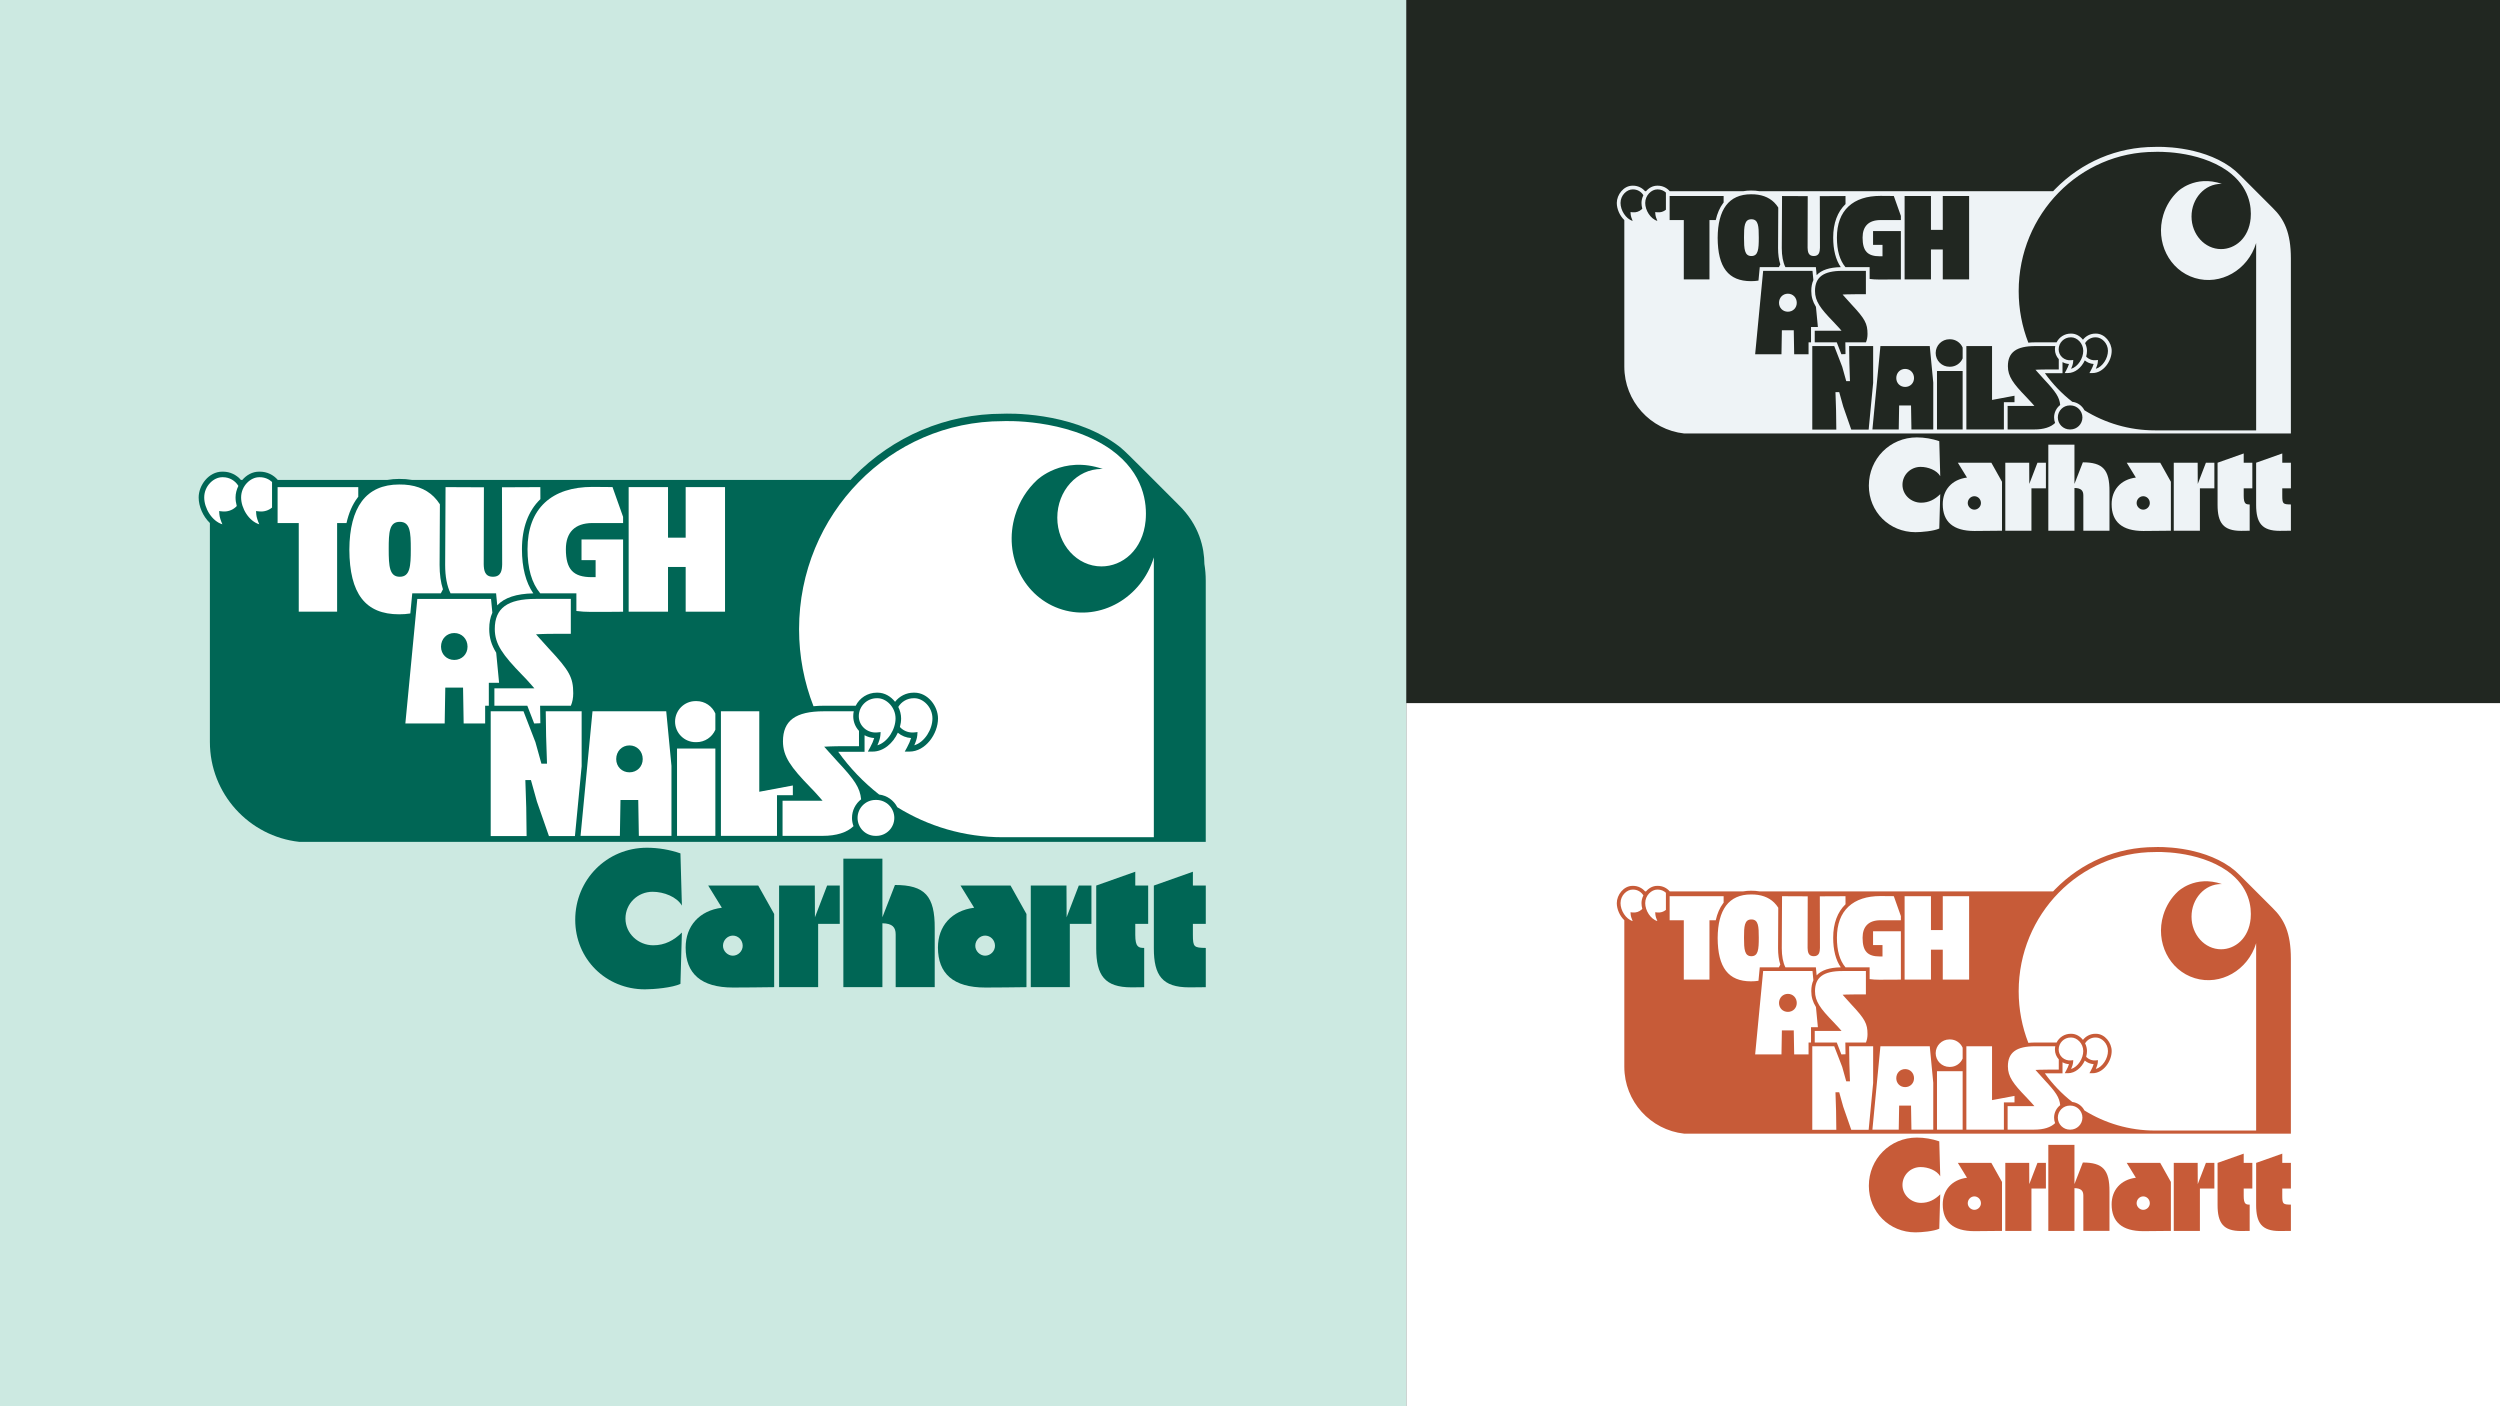 <?xml version="1.0" encoding="UTF-8"?>
<svg xmlns="http://www.w3.org/2000/svg" viewBox="0 0 3200 1800">
  <rect x="0" y="0" width="3200" height="1800" fill="#333333" stroke="none"/>
  <defs>
    <style>
      .cls-1 {
        fill: #065;
      }

      .cls-2 {
        fill: #fff;
      }

      .cls-3 {
        fill: #cce9e1;
      }

      .cls-4 {
        fill: #c75b38;
      }

      .cls-5 {
        fill: #eef3f6;
      }

      .cls-6 {
        fill: #212721;
      }
    </style>
  </defs>
  <g id="Background">
    <rect class="cls-6" x="1800" width="1400" height="900"/>
    <rect class="cls-2" x="1800" y="900" width="1400" height="900"/>
    <rect class="cls-3" width="1800" height="1800"/>
  </g>
  <g id="Art">
    <g>
      <g>
        <path class="cls-1" d="M835.314,1141.478c14.445,0,31.062,6.495,37.51,17.706l-1.864-66.865c-13.513-4.66-28.424-7.223-42.869-7.223-51.489,0-91.794,41.005-91.794,92.26,0,50.091,39.141,88.999,89.231,88.999,11.417,0,35.18-2.096,45.432-6.99l1.864-65.7c-10.251,10.018-21.9,16.308-36.578,16.308-19.104,0-35.646-14.911-35.646-34.248,0-19.105,15.61-34.248,34.714-34.248Z"/>
        <path class="cls-1" d="M906.497,1133.511l17.469,28.388c-28.873,3.639-46.342,23.534-46.342,50.952,0,33.482,19.896,51.194,60.657,51.194,14.801,0,34.696-.243,52.65-.485v-93.655l-20.381-36.395h-64.053ZM938.038,1223.284c-6.551,0-12.616-5.823-12.616-12.616,0-7.522,6.066-13.102,12.616-13.102,6.794,0,12.617,5.58,12.617,13.102,0,6.793-5.823,12.616-12.617,12.616Z"/>
        <polygon class="cls-1" points="1043.125 1174.101 1042.95 1133.511 997.241 1133.511 997.241 1263.56 1047.223 1263.56 1047.223 1182.523 1074.882 1182.523 1074.882 1133.511 1058.711 1133.511 1043.125 1174.101"/>
        <polygon class="cls-1" points="1365.275 1174.101 1365.101 1133.511 1319.393 1133.511 1319.393 1263.56 1369.374 1263.56 1369.374 1182.523 1397.033 1182.523 1397.033 1133.511 1380.862 1133.511 1365.275 1174.101"/>
        <path class="cls-1" d="M1145.529,1132.784l-16.054,41.317v-75.043h-49.981v164.502h49.981v-81.765c12.859.242,16.984,5.095,16.984,14.314v67.451h49.981v-75.316c.243-41.247-12.561-55.461-50.911-55.461Z"/>
        <path class="cls-1" d="M1229.438,1133.511l17.47,28.388c-28.873,3.639-46.342,23.534-46.342,50.952,0,33.482,19.896,51.194,60.657,51.194,14.8,0,34.696-.243,52.65-.485v-93.655l-20.381-36.395h-64.054ZM1260.98,1223.284c-6.551,0-12.616-5.823-12.616-12.616,0-7.522,6.066-13.102,12.616-13.102,6.794,0,12.617,5.58,12.617,13.102,0,6.793-5.823,12.616-12.617,12.616Z"/>
        <path class="cls-1" d="M1453.145,1115.8l-49.981,17.711v80.553c0,34.453,10.918,49.738,45.129,49.738,11.889,0,15.297-.242,16.268-.242v-50.224c-7.254,0-11.415-.97-11.415-16.741v-14.072h16.499v-49.012h-16.499v-17.711Z"/>
        <path class="cls-1" d="M1543.401,1182.523v-49.012h-16.499v-17.711l-49.981,17.711v80.553c0,34.453,10.918,49.738,45.129,49.738,11.889,0,20.38-.242,21.351-.242v-50.224c-15.043-.242-16.499-.97-16.499-16.741v-14.072h16.499Z"/>
        <path class="cls-1" d="M1543.347,742.947c0-7.151-.593-14.163-1.715-20.997-.173-20.463-6.239-49.761-33.286-75.985-71.11-71.11-68.99-69.71-80.695-78.156-.028-.021-.057-.041-.086-.061-58.535-41.255-138.243-38.456-144.308-38.175-72.126.06-139.907,28.766-190.891,80.847-1.247,1.274-2.469,2.566-3.688,3.861h-561.522c-5.104-.89-10.515-1.323-16.247-1.259-5.26,0-10.23.436-14.936,1.259h-140.442c-5.529-6.456-13.73-10.559-22.877-10.559h-1.032c-8.572,0-16.064,4.311-21.433,10.559h-1.882c-5.529-6.456-13.731-10.559-22.877-10.559h-1.032c-17.24,0-30.123,17.431-30.123,33.017,0,11.589,5.573,24.286,14.377,32.742v280.236c0,66.239,50.057,120.779,114.405,127.876h1160.29v-334.644Z"/>
      </g>
      <g>
        <path class="cls-2" d="M1359.743,780.309c-49.049-14.846-76.059-68.869-60.377-120.67,5.421-17.952,15.269-33.266,27.857-45.035,0,0,32.761-32.151,84.361-14.275-.563-.02-1.143-.06-1.726-.06-31.217,0-56.523,27.924-56.523,62.366,0,34.456,25.307,62.368,56.523,62.368,26.667,0,52.973-20.695,56.535-58.691,1.967-21.696-1.851-60.173-44.298-90.802-57.593-40.591-138.606-36.44-138.606-36.44-143.978,0-260.687,119.217-260.687,266.299,0,34.831,6.556,68.095,18.462,98.589,4.159-.418,8.593-.633,13.324-.633h40.72c4.94-9.902,15.17-16.724,26.967-16.724h1.032c9.087,0,16.961,4.846,22.379,11.709,5.515-7.116,14.136-11.709,23.814-11.709h1.032c17.24,0,30.123,17.432,30.123,33.017,0,19.62-15.969,42.427-36.556,42.427h-6.027l2.908-5.28c2.29-4.157,4.186-8.602,5.215-12.08-6.236-.372-12.205-2.758-16.973-6.81-6.059,13.237-18.094,24.17-32.347,24.17h-6.028l2.909-5.28c2.29-4.157,4.186-8.602,5.215-12.08-4.348-.259-8.563-1.509-12.339-3.603v21.198h-27.801c-1.961,0-3.95.005-5.945.018,14.813,20.706,32.478,39.143,52.41,54.712,10.157,1.208,18.774,7.487,23.249,16.229,39.365,24.376,85.55,38.412,134.946,38.412h193.417v-358.239c-15.679,51.801-68.133,81.743-117.162,66.898Z"/>
        <path class="cls-2" d="M285.43,610.844h-1.032c-10.857,0-23,11.074-23,25.894,0,13.907,9.931,30.328,23.244,34.371-1.92-4.343-3.555-9.095-3.823-12.683l-.317-4.245,4.234.437c6.167.633,12.307-1.349,16.848-5.446.517-.466,1.004-.955,1.466-1.46-1.008-3.658-1.551-7.37-1.551-10.974,0-4.943,1.3-10.07,3.619-14.769-4.033-6.662-11.35-11.125-19.689-11.125Z"/>
        <path class="cls-2" d="M331.623,610.844c-10.857,0-23,11.074-23,25.894,0,13.907,9.931,30.328,23.244,34.371-1.92-4.343-3.555-9.095-3.823-12.683l-.317-4.245,4.234.437c5.901.606,11.773-1.188,16.248-4.933v-32.765c-4.098-3.769-9.561-6.076-15.555-6.076h-1.032Z"/>
        <path class="cls-2" d="M458.58,635.924v-12.428h-103.248v46h27.077v113.464h49.094v-113.464h12.022c2.882-12.853,7.543-23.621,13.958-32.193.355-.474.732-.918,1.097-1.379Z"/>
        <path class="cls-2" d="M527.689,759.473h36.568c.958-1.653,1.867-3.375,2.71-5.189-2.864-8.867-4.29-19.257-4.29-31.2v-.018l.388-77.532c-2.289-3.591-4.857-6.837-7.739-9.687-10.745-10.627-25.687-15.92-44.377-15.704-21.067 0-37.124,7.209-47.764,21.427-10.501,14.031-15.891,34.862-16.02,61.916.256,56.504,20.511,82.826,63.744,82.826,5.096,0,9.851-.369,14.307-1.074l2.473-25.765ZM511.683,738.25c-13.183,0-14.134-13.329-14.134-35.28,0-21.714.683-35.022,14.134-35.022,13.452,0,14.135,13.308,14.135,35.022,0,21.952-.951,35.28-14.135,35.28Z"/>
        <path class="cls-2" d="M634.99,759.473l1.476,15.379c9.148-9.838,24.466-14.906,46.156-15.343-9.635-14.042-14.519-32.994-14.519-56.54,0-27.558,8.221-49.247,23.607-64.059l-.077-15.399-49.103.226.249,98.621-.002.057c-.225,7.661-1.343,15.834-11.812,15.834-10.47,0-11.587-8.174-11.812-15.835l-.002-.057 0-.057.248-98.564-49.102-.226-.498,99.58c.001,14.888,2.274,26.934,6.881,36.381h58.309Z"/>
        <path class="cls-2" d="M691.503,759.473h46.266v22.586c5.769.762,11.921,1.158,18.477,1.158,13.495,0,28.624-0,41.31-.193v-92.481h-53.222v26.401h18.052v21.822h-4.851c-23.903,0-33.216-10.036-33.216-35.796,0-21.608,11.559-33.183,33.427-33.474l39.811-0v-7.913l-13.538-38.131c-12.771-.213-21.248-.213-25.451-.213-26.219,0-46.79,6.761-61.142,20.096-14.731,13.688-22.2,33.752-22.2,59.635,0,24.822,5.345,43.358,16.278,56.503Z"/>
        <polygon class="cls-2" points="855.062 725.711 877.658 725.711 877.658 782.959 928.041 782.959 928.041 623.496 877.658 623.496 877.658 688.222 855.062 688.222 855.062 623.496 804.679 623.496 804.679 782.959 855.062 782.959 855.062 725.711"/>
        <path class="cls-2" d="M635.127,835.459c-6.128-9.939-8.919-19.232-8.919-30.391,0-8.002,1.338-14.922,4.006-20.794l-1.697-17.678h-94.357l-15.304,159.464h50.342l.774-45.902h22.734l.774,45.902h27.503v-22.736h4.709v-29.354h13.131l-3.696-38.511ZM581.469,844.732c-9.675,0-16.971-7.296-16.971-16.971,0-9.968,7.296-17.486,16.971-17.486,9.675,0,16.97,7.518,16.97,17.486,0,9.675-7.296,16.971-16.97,16.971Z"/>
        <path class="cls-2" d="M733.742,887.33c0-19.995-4.886-28.99-30.757-56.619l-.081-.089c-1.941-2.218-4.02-4.498-6.22-6.911-1.842-2.02-3.732-4.093-5.623-6.22l-4.949-5.568,7.441-.355c5.5-.263,11.049-.263,16.416-.263h20.678v-44.709h-44.918c-36.237,0-52.397,11.865-52.397,38.473,0,19.553,10.271,33.3,34.84,58.636,3.39,3.39,7.102,7.374,10.696,11.482l5.168,5.907h-51.22v22.231h42.136l8.787,22.736h.185c2.682,0,5.254-.105,7.733-.295l-.325-22.441h39.39c1.991-4.665,3.02-10.003,3.02-15.994Z"/>
        <polygon class="cls-2" points="744.505 910.447 698.558 910.447 699.021 942.422 700.172 977.494 693.012 977.494 685.371 950.042 670.068 910.447 628.106 910.447 628.106 1070.169 674.06 1070.169 673.591 1033.548 672.44 998.48 679.599 998.48 687.257 1025.991 702.633 1070.169 735.924 1070.169 744.505 980.759 744.505 910.447"/>
        <path class="cls-2" d="M758.409,910.447l-15.304,159.465h50.342l.774-45.902h22.734l.774,45.902h41.743v-89.592l-6.706-69.873h-94.357ZM805.717,988.584c-9.675,0-16.971-7.297-16.971-16.973,0-9.968,7.296-17.485,16.971-17.485,9.675,0,16.97,7.517,16.97,17.485,0,9.676-7.295,16.973-16.97,16.973Z"/>
        <polygon class="cls-2" points="866.594 1069.912 868.07 1069.912 915.658 1069.912 915.658 958.128 866.594 958.128 866.594 1069.912"/>
        <path class="cls-2" d="M891.522,897.403h-1.16c-14.489,0-26.277,11.788-26.277,26.278-0,14.49,11.787,26.278,26.276,26.279h1.16c10.804,0,20.103-6.556,24.136-15.898v-20.761c-4.033-9.341-13.332-15.897-24.135-15.898Z"/>
        <polygon class="cls-2" points="1014.845 1005.404 971.875 1013.454 971.875 910.447 922.781 910.447 922.781 1069.912 994.552 1069.912 994.552 1017.822 1014.845 1017.822 1014.845 1005.404"/>
        <path class="cls-2" d="M1102.242,1023.121c-1.495-14.917-8.264-24.92-30.397-48.558l-.081-.089c-1.941-2.219-4.021-4.5-6.223-6.914-1.841-2.019-3.73-4.09-5.621-6.217l-4.948-5.567,7.439-.356c5.5-.264,11.05-.264,16.417-.264h20.678v-19.644c-4.757-5.135-7.354-11.713-7.354-18.79,0-2.152.231-4.25.662-6.276h-38.227c-36.237,0-52.397,11.865-52.397,38.473,0,19.552,10.271,33.3,34.84,58.638,3.394,3.393,7.105,7.377,10.696,11.481l5.167,5.906h-51.219v44.967h51.108c17.917,0,31.337-4.283,39.71-12.399-1.245-3.299-1.931-6.871-1.931-10.6,0-9.665,4.581-18.276,11.68-23.791Z"/>
        <path class="cls-2" d="M1121.716,1023.913h-1.032c-12.682,0-22.999,10.317-22.999,23s10.317,23,22.999,23h1.032c12.682,0,22.999-10.317,22.999-23s-10.317-23-22.999-23Z"/>
        <path class="cls-2" d="M1170.287,953.988c13.313-4.043,23.244-20.463,23.244-34.371,0-14.82-12.143-25.894-23-25.894h-1.032c-8.34,0-15.656,4.463-19.689,11.125,2.32,4.699,3.619,9.826,3.619,14.769,0,3.604-.543,7.316-1.551,10.975.462.505.949.993,1.466,1.459,4.542,4.097,10.684,6.082,16.848,5.446l4.234-.437-.316,4.245c-.268,3.588-1.903,8.34-3.823,12.683Z"/>
        <path class="cls-2" d="M1123.062,953.988c13.313-4.043,23.244-20.463,23.244-34.371,0-14.82-12.143-25.894-23-25.894h-1.032c-12.682,0-23,10.317-23,23,0,5.903,2.431,11.347,6.844,15.329,4.542,4.097,10.685,6.082,16.848,5.446l4.234-.437-.316,4.245c-.268,3.588-1.902,8.34-3.823,12.683Z"/>
      </g>
    </g>
    <g>
      <path class="cls-5" d="M2458.407,597.61c9.668,0,20.791,4.348,25.107,11.852l-1.247-44.755c-9.045-3.119-19.025-4.835-28.694-4.835-34.463,0-61.441,27.446-61.441,61.753,0,33.528,26.198,59.571,59.726,59.571,7.642,0,23.548-1.403,30.409-4.678l1.247-43.976c-6.861,6.705-14.658,10.916-24.483,10.916-12.787,0-23.859-9.98-23.859-22.923,0-12.787,10.448-22.923,23.236-22.923Z"/>
      <path class="cls-5" d="M2506.052,592.278l11.692,19.001c-19.325,2.436-31.018,15.753-31.018,34.104,0,22.411,13.317,34.266,40.6,34.266,9.906,0,23.223-.163,35.241-.325v-62.687l-13.642-24.36h-42.873ZM2527.164,652.366c-4.385,0-8.445-3.897-8.445-8.444,0-5.035,4.06-8.77,8.445-8.77,4.547,0,8.445,3.735,8.445,8.77,0,4.547-3.897,8.444-8.445,8.444Z"/>
      <polygon class="cls-5" points="2597.502 619.446 2597.386 592.278 2566.791 592.278 2566.791 679.325 2600.246 679.325 2600.246 625.083 2618.759 625.083 2618.759 592.278 2607.935 592.278 2597.502 619.446"/>
      <polygon class="cls-5" points="2813.131 619.446 2813.014 592.278 2782.419 592.278 2782.419 679.325 2815.874 679.325 2815.874 625.083 2834.388 625.083 2834.388 592.278 2823.563 592.278 2813.131 619.446"/>
      <path class="cls-5" d="M2666.046,591.791l-10.745,27.655v-50.229h-33.455v110.108h33.455v-54.729c8.607.162,11.368,3.41,11.368,9.581v45.148h33.454v-50.412c.162-27.608-8.407-37.122-34.077-37.122Z"/>
      <path class="cls-5" d="M2722.21,592.278l11.693,19.001c-19.326,2.436-31.019,15.753-31.019,34.104,0,22.411,13.317,34.266,40.6,34.266,9.906,0,23.223-.163,35.241-.325v-62.687l-13.641-24.36h-42.874ZM2743.322,652.366c-4.385,0-8.445-3.897-8.445-8.444,0-5.035,4.06-8.77,8.445-8.77,4.547,0,8.445,3.735,8.445,8.77,0,4.547-3.898,8.444-8.445,8.444Z"/>
      <path class="cls-5" d="M2871.945,580.423l-33.454,11.855v53.917c0,23.061,7.308,33.292,30.207,33.292,7.958,0,10.239-.162,10.889-.162v-33.617c-4.855,0-7.641-.649-7.641-11.206v-9.419h11.043v-32.805h-11.043v-11.855Z"/>
      <path class="cls-5" d="M2932.357,625.083v-32.805h-11.043v-11.855l-33.454,11.855v53.917c0,23.061,7.308,33.292,30.207,33.292,7.958,0,13.642-.162,14.291-.162v-33.617c-10.069-.162-11.043-.649-11.043-11.206v-9.419h11.043Z"/>
      <path class="cls-5" d="M2932.321,330.858c0-33.115-8.566-50.505-23.427-64.914l-42.002-42.002c-3.432-3.53-7.406-6.988-12.011-10.311-.019-.014-.038-.027-.058-.041-39.179-27.614-92.532-25.737-96.591-25.552-48.277.04-93.645,19.255-127.771,54.115-.835.852-1.652,1.718-2.469,2.584h-375.845c-3.417-.596-7.04-.886-10.878-.843-3.521,0-6.848.292-9.998.843h-94.002c-3.701-4.321-9.19-7.068-15.313-7.068h-.691c-5.737,0-10.752,2.885-14.346,7.068h-1.26c-3.701-4.321-9.19-7.068-15.312-7.068h-.691c-11.54,0-20.162,11.668-20.162,22.099,0,7.757,3.73,16.255,9.623,21.915v187.573c0,44.336,33.505,80.842,76.575,85.592h776.627v-223.99ZM2102.143,267.113c-.309.338-.635.665-.981.977-3.04,2.743-7.15,4.073-11.277,3.645l-2.834-.292.212,2.841c.179,2.401,1.273,5.582,2.559,8.488-8.911-2.706-15.558-13.697-15.558-23.005,0-9.92,8.128-17.332,15.395-17.332h.691c5.582,0,10.48,2.987,13.179,7.446-1.552,3.145-2.422,6.577-2.422,9.885,0,2.412.364,4.897,1.038,7.345ZM2132.369,268.434c-2.995,2.507-6.925,3.712-10.875,3.302l-2.834-.292.212,2.841c.179,2.401,1.273,5.582,2.559,8.488-8.911-2.706-15.558-13.697-15.558-23.005,0-9.92,8.128-17.332,15.395-17.332h.691c4.012,0,7.668,1.544,10.411,4.066v21.931ZM2437.902,250.904h33.723v43.324h15.125v-43.324h33.723v106.735h-33.723v-38.318h-15.125v38.318h-33.723v-106.735ZM2366.113,264.184c9.606-8.926,23.375-13.452,40.924-13.452,2.814,0,8.488,0,17.035.142l9.062,25.522v5.297h-26.647c-14.637.195-22.374,7.943-22.374,22.406,0,17.242,6.234,23.96,22.233,23.96h3.247v-14.607h-12.083v-17.671h35.623v61.901c-8.491.129-18.618.129-27.651.129-4.387,0-8.505-.265-12.367-.775v-15.118h-30.968c-7.318-8.799-10.896-21.205-10.896-37.82,0-17.324,5-30.754,14.86-39.916ZM2362.252,453.225c-1.659.127-3.381.198-5.177.198h-.123l-5.882-15.218h-28.204v-14.88h34.283l-3.459-3.953c-2.406-2.751-4.891-5.417-7.159-7.686-16.445-16.959-23.32-26.16-23.32-39.247,0-17.809,10.816-25.751,35.072-25.751h30.065v29.926h-13.841c-3.592,0-7.306,0-10.987.175l-4.981.237,3.313,3.728c1.268,1.427,2.536,2.817,3.771,4.171,1.47,1.613,2.859,3.135,4.156,4.617l.054.06c17.316,18.492,20.587,24.514,20.587,37.897,0,4.01-.689,7.583-2.022,10.705h-26.365l.218,15.021ZM2281.021,250.915l32.866.151-.167,65.973.001.076c.151,5.128.898,10.599,7.906,10.599,7.008,0,7.755-5.471,7.906-10.599l.001-.038-.167-66.011,32.866-.151.051,10.307c-10.298,9.915-15.801,24.432-15.801,42.877,0,15.76,3.269,28.445,9.718,37.844-14.518.292-24.77,3.685-30.894,10.269l-.988-10.294h-39.029c-3.083-6.323-4.604-14.385-4.605-24.348l.333-66.656ZM2188.121,281.694v75.946h-32.86v-75.946h-18.124v-30.79h69.108v8.319c-.245.308-.497.606-.735.923-4.294,5.737-7.414,12.945-9.343,21.548h-8.047ZM2198.604,304.445c.086-18.108,3.694-32.051,10.722-41.443,7.122-9.517,17.869-14.342,31.97-14.342,12.512-.142,22.511,3.398,29.704,10.511,1.929,1.908,3.648,4.08,5.18,6.484l-.26,51.895v.012c0,7.994.955,14.948,2.872,20.884-.564,1.214-1.173,2.367-1.814,3.473h-24.476l-1.655,17.246c-2.983.473-6.165.719-9.576.719-28.937,0-42.495-17.618-42.666-55.439ZM2318.099,438.204h-3.152v15.218h-18.409l-.518-30.724h-15.217l-.518,30.724h-33.696l10.244-106.735h63.157l1.136,11.832c-1.787,3.931-2.682,8.562-2.682,13.919,0,7.469,1.868,13.689,5.97,20.342l2.474,25.777h-8.789v19.647ZM2369.599,549.88l-10.292-29.57-5.125-18.414h-4.792l.77,23.473.314,24.511h-30.758v-106.909h28.086l10.243,26.502,5.114,18.375h4.792l-.77-23.475-.31-21.403h30.754v47.067l-5.743,59.842h-22.283ZM2474.576,549.708h-27.94l-.518-30.724h-15.217l-.518,30.724h-33.696l10.244-106.737h63.157l4.488,46.764v59.973ZM2512.184,549.708h-32.84v-74.821h32.84v74.821ZM2512.184,458.778c-2.699,6.252-8.923,10.641-16.155,10.641h-.777c-4.698,0-9.114-1.83-12.437-5.152-3.322-3.322-5.151-7.739-5.151-12.437,0-9.699,7.89-17.589,17.588-17.589h.776c7.231 0,13.455,4.389,16.155,10.641v13.896ZM2564.991,549.708h-48.039v-106.737h32.86v68.947l28.761-5.389v8.312h-13.583v34.866ZM2603.967,549.708h-34.209v-30.099h34.283l-3.458-3.953c-2.402-2.745-4.886-5.412-7.159-7.685-16.445-16.96-23.32-26.161-23.32-39.249,0-17.809,10.816-25.751,35.071-25.751h25.587c-.289,1.356-.443,2.76-.443,4.201,0,4.737,1.738,9.14,4.922,12.577v13.149h-13.841c-3.592,0-7.307,0-10.989.177l-4.979.239,3.312,3.726c1.263,1.421,2.526,2.806,3.757,4.156,1.475,1.617,2.869,3.145,4.169,4.632l.054.06c14.815,15.821,19.345,22.517,20.346,32.502-4.752,3.692-7.818,9.455-7.818,15.924,0,2.496.459,4.887,1.292,7.095-5.604,5.433-14.587,8.299-26.579,8.299ZM2650.945,461.077c-4.128.427-8.237-.903-11.277-3.645-2.955-2.665-4.582-6.308-4.582-10.26,0-8.488,6.906-15.394,15.395-15.394h.691c7.267,0,15.394,7.412,15.394,17.332,0,9.309-6.647,20.299-15.558,23.005,1.285-2.907,2.379-6.088,2.558-8.49l.212-2.841-2.834.292ZM2650.107,549.708h-.691c-8.489,0-15.394-6.906-15.394-15.395,0-8.488,6.906-15.394,15.394-15.394h.691c8.488,0,15.394,6.906,15.394,15.394,0,8.489-6.906,15.395-15.394,15.395ZM2887.849,550.872h-129.461c-33.063,0-63.976-9.395-90.325-25.71-2.995-5.852-8.763-10.054-15.561-10.863-13.341-10.421-25.166-22.761-35.08-36.621,1.335-.009,2.667-.012,3.979-.012h18.608v-14.188c2.527,1.402,5.348,2.239,8.259,2.412-.689,2.328-1.958,5.303-3.49,8.085l-1.947,3.534h4.035c9.54,0,17.595-7.318,21.651-16.178,3.192,2.713,7.186,4.311,11.361,4.559-.689,2.328-1.958,5.304-3.49,8.085l-1.947,3.534h4.035c13.78,0,24.469-15.265,24.469-28.398,0-10.432-8.623-22.099-20.162-22.099h-.69c-6.478,0-12.249,3.074-15.94,7.837-3.626-4.594-8.896-7.837-14.979-7.837h-.691c-7.896,0-14.743,4.565-18.05,11.193h-27.256c-3.167,0-6.135.144-8.918.424-7.969-20.41-12.358-42.675-12.358-65.989,0-98.448,78.118-178.244,174.488-178.244,0,0,54.225-2.779,92.774,24.391,28.411,20.501,30.967,46.255,29.65,60.777-2.402,25.626-20.189,39.284-37.841,39.284-20.894,0-37.833-18.682-37.833-41.745,0-23.053,16.939-41.744,37.833-41.744.391,0,.778.027,1.155.04-34.538-11.965-56.466,9.555-56.466,9.555-8.426,7.877-15.017,18.128-18.646,30.144-10.496,34.672,7.583,70.832,40.413,80.769,32.817,9.937,67.926-10.105,78.421-44.777v239.783ZM2682.554,461.077c-4.126.425-8.237-.903-11.277-3.644-.346-.312-.672-.639-.982-.978.674-2.448,1.038-4.933,1.038-7.345,0-3.308-.87-6.74-2.422-9.885,2.699-4.459,7.597-7.446,13.179-7.446h.69c7.267,0,15.395,7.412,15.395,17.332,0,9.309-6.647,20.299-15.558,23.005,1.285-2.907,2.379-6.088,2.559-8.489l.212-2.841-2.834.292Z"/>
      <path class="cls-5" d="M2241.788,280.658c-9.004,0-9.461,8.908-9.461,23.441,0,14.693.637,23.615,9.461,23.615,8.824,0,9.46-8.922,9.46-23.615,0-14.533-.457-23.441-9.46-23.441Z"/>
      <path class="cls-5" d="M2288.498,375.923c-6.476,0-11.36,5.032-11.36,11.704,0,6.476,4.884,11.359,11.36,11.359,6.476,0,11.359-4.884,11.359-11.359,0-6.672-4.883-11.704-11.359-11.704Z"/>
      <path class="cls-5" d="M2438.596,472.209c-6.476,0-11.359,5.031-11.359,11.703,0,6.476,4.884,11.36,11.359,11.36s11.359-4.884,11.359-11.36c0-6.672-4.883-11.703-11.359-11.703Z"/>
    </g>
    <g>
      <path class="cls-4" d="M2458.407,1493.838c9.668,0,20.791,4.348,25.107,11.852l-1.247-44.755c-9.045-3.119-19.025-4.835-28.694-4.835-34.463,0-61.441,27.447-61.441,61.754,0,33.528,26.198,59.571,59.726,59.571,7.642,0,23.548-1.403,30.409-4.678l1.247-43.976c-6.861,6.705-14.658,10.916-24.483,10.916-12.787,0-23.859-9.98-23.859-22.924,0-12.788,10.448-22.924,23.236-22.924Z"/>
      <path class="cls-4" d="M2506.052,1488.506l11.692,19.001c-19.325,2.436-31.018,15.752-31.018,34.104,0,22.411,13.317,34.266,40.6,34.266,9.906,0,23.223-.163,35.241-.325v-62.687l-13.642-24.36h-42.873ZM2527.164,1548.594c-4.385,0-8.445-3.897-8.445-8.444,0-5.035,4.06-8.77,8.445-8.77,4.547,0,8.445,3.735,8.445,8.77,0,4.547-3.897,8.444-8.445,8.444Z"/>
      <polygon class="cls-4" points="2597.502 1515.674 2597.386 1488.506 2566.791 1488.506 2566.791 1575.553 2600.246 1575.553 2600.246 1521.311 2618.759 1521.311 2618.759 1488.506 2607.935 1488.506 2597.502 1515.674"/>
      <polygon class="cls-4" points="2813.131 1515.674 2813.014 1488.506 2782.419 1488.506 2782.419 1575.553 2815.874 1575.553 2815.874 1521.311 2834.388 1521.311 2834.388 1488.506 2823.563 1488.506 2813.131 1515.674"/>
      <path class="cls-4" d="M2666.046,1488.019l-10.745,27.655v-50.229h-33.455v110.108h33.455v-54.729c8.607.162,11.368,3.41,11.368,9.581v45.147h33.454v-50.412c.162-27.609-8.407-37.122-34.077-37.122Z"/>
      <path class="cls-4" d="M2722.21,1488.506l11.693,19.001c-19.326,2.436-31.019,15.752-31.019,34.104,0,22.411,13.317,34.266,40.6,34.266,9.906,0,23.223-.163,35.241-.325v-62.687l-13.641-24.36h-42.874ZM2743.322,1548.594c-4.385,0-8.445-3.897-8.445-8.444,0-5.035,4.06-8.77,8.445-8.77,4.547,0,8.445,3.735,8.445,8.77,0,4.547-3.898,8.444-8.445,8.444Z"/>
      <path class="cls-4" d="M2871.945,1476.651l-33.454,11.854v53.917c0,23.061,7.308,33.292,30.207,33.292,7.958,0,10.239-.162,10.889-.162v-33.617c-4.855,0-7.641-.649-7.641-11.205v-9.419h11.043v-32.805h-11.043v-11.854Z"/>
      <path class="cls-4" d="M2932.357,1521.311v-32.805h-11.043v-11.854l-33.454,11.854v53.917c0,23.061,7.308,33.292,30.207,33.292,7.958,0,13.642-.162,14.291-.162v-33.617c-10.069-.162-11.043-.649-11.043-11.205v-9.419h11.043Z"/>
      <path class="cls-4" d="M2932.321,1227.086c0-33.115-8.566-50.505-23.427-64.914l-42.002-42.001c-3.432-3.53-7.406-6.988-12.011-10.312-.019-.014-.038-.027-.058-.041-39.179-27.614-92.532-25.737-96.591-25.552-48.277.04-93.645,19.255-127.771,54.115-.835.853-1.652,1.718-2.469,2.584h-375.845c-3.417-.596-7.04-.886-10.878-.843-3.521,0-6.848.292-9.998.843h-94.002c-3.701-4.321-9.19-7.068-15.313-7.068h-.691c-5.737,0-10.752,2.885-14.346,7.068h-1.26c-3.701-4.321-9.19-7.068-15.312-7.068h-.691c-11.54,0-20.162,11.667-20.162,22.099,0,7.757,3.73,16.255,9.623,21.915v187.573c0,44.336,33.505,80.842,76.575,85.592h776.627v-223.99ZM2102.143,1163.342c-.309.338-.635.665-.981.977-3.04,2.743-7.15,4.074-11.277,3.646l-2.834-.292.212,2.842c.179,2.401,1.273,5.582,2.559,8.488-8.911-2.706-15.558-13.697-15.558-23.005,0-9.92,8.128-17.332,15.395-17.332h.691c5.582,0,10.48,2.987,13.179,7.446-1.552,3.146-2.422,6.577-2.422,9.885,0,2.413.364,4.897,1.038,7.345ZM2132.369,1164.662c-2.995,2.507-6.925,3.712-10.875,3.302l-2.834-.292.212,2.842c.179,2.401,1.273,5.582,2.559,8.488-8.911-2.706-15.558-13.697-15.558-23.005,0-9.92,8.128-17.332,15.395-17.332h.691c4.012,0,7.668,1.544,10.411,4.066v21.931ZM2437.902,1147.133h33.723v43.324h15.125v-43.324h33.723v106.735h-33.723v-38.318h-15.125v38.318h-33.723v-106.735ZM2366.113,1160.412c9.606-8.926,23.375-13.451,40.924-13.451,2.814,0,8.488,0,17.035.143l9.062,25.522v5.297h-26.647c-14.637.196-22.374,7.943-22.374,22.406,0,17.242,6.234,23.959,22.233,23.959h3.247v-14.606h-12.083v-17.671h35.623v61.901c-8.491.129-18.618.129-27.651.129-4.387,0-8.505-.265-12.367-.775v-15.118h-30.968c-7.318-8.799-10.896-21.205-10.896-37.82,0-17.324,5-30.754,14.86-39.916ZM2362.252,1349.453c-1.659.127-3.381.198-5.177.198h-.123l-5.882-15.218h-28.204v-14.88h34.283l-3.459-3.953c-2.406-2.751-4.891-5.417-7.159-7.686-16.445-16.959-23.32-26.16-23.32-39.247,0-17.809,10.816-25.751,35.072-25.751h30.065v29.926h-13.841c-3.592,0-7.306,0-10.987.175l-4.981.237,3.313,3.728c1.268,1.427,2.536,2.817,3.771,4.171,1.47,1.613,2.859,3.135,4.156,4.617l.054.06c17.316,18.492,20.587,24.514,20.587,37.897,0,4.01-.689,7.583-2.022,10.706h-26.365l.218,15.021ZM2281.021,1147.144l32.866.151-.167,65.973.001.076c.151,5.128.898,10.599,7.906,10.599,7.008,0,7.755-5.471,7.906-10.599l.001-.038-.167-66.011,32.866-.151.051,10.307c-10.298,9.915-15.801,24.432-15.801,42.877,0,15.76,3.269,28.445,9.718,37.844-14.518.292-24.77,3.685-30.894,10.269l-.988-10.294h-39.029c-3.083-6.323-4.604-14.385-4.605-24.349l.333-66.655ZM2188.121,1177.922v75.946h-32.86v-75.946h-18.124v-30.79h69.108v8.319c-.245.308-.497.605-.735.923-4.294,5.737-7.414,12.945-9.343,21.548h-8.047ZM2198.604,1200.674c.086-18.108,3.694-32.051,10.722-41.443,7.122-9.516,17.869-14.342,31.97-14.342,12.512-.142,22.511,3.398,29.704,10.511,1.929,1.908,3.648,4.08,5.18,6.484l-.26,51.895v.012c0,7.994.955,14.948,2.872,20.884-.564,1.214-1.173,2.367-1.814,3.473h-24.476l-1.655,17.246c-2.983.472-6.165.719-9.576.719-28.937,0-42.495-17.618-42.666-55.439ZM2318.099,1334.432h-3.152v15.218h-18.409l-.518-30.723h-15.217l-.518,30.723h-33.696l10.244-106.735h63.157l1.136,11.833c-1.787,3.931-2.682,8.562-2.682,13.919,0,7.469,1.868,13.689,5.97,20.342l2.474,25.777h-8.789v19.647ZM2369.599,1446.109l-10.292-29.571-5.125-18.414h-4.792l.77,23.473.314,24.511h-30.758v-106.908h28.086l10.243,26.502,5.114,18.375h4.792l-.77-23.475-.31-21.402h30.754v47.066l-5.743,59.842h-22.283ZM2474.576,1445.937h-27.94l-.518-30.724h-15.217l-.518,30.724h-33.696l10.244-106.737h63.157l4.488,46.764v59.973ZM2512.184,1445.937h-32.84v-74.822h32.84v74.822ZM2512.184,1355.007c-2.699,6.252-8.923,10.641-16.155,10.641h-.777c-4.698,0-9.114-1.83-12.437-5.152-3.322-3.322-5.151-7.739-5.151-12.437,0-9.699,7.89-17.589,17.588-17.589h.776c7.231 0,13.455,4.389,16.155,10.642v13.896ZM2564.991,1445.937h-48.039v-106.737h32.86v68.947l28.761-5.389v8.312h-13.583v34.866ZM2603.967,1445.937h-34.209v-30.099h34.283l-3.458-3.953c-2.402-2.745-4.886-5.412-7.159-7.685-16.445-16.959-23.32-26.161-23.32-39.248,0-17.809,10.816-25.751,35.071-25.751h25.587c-.289,1.356-.443,2.76-.443,4.201,0,4.737,1.738,9.14,4.922,12.577v13.148h-13.841c-3.592,0-7.307,0-10.989.177l-4.979.239,3.312,3.726c1.263,1.421,2.526,2.806,3.757,4.156,1.475,1.617,2.869,3.146,4.169,4.633l.054.06c14.815,15.821,19.345,22.517,20.346,32.501-4.752,3.692-7.818,9.455-7.818,15.924,0,2.496.459,4.887,1.292,7.095-5.604,5.433-14.587,8.3-26.579,8.3ZM2650.945,1357.306c-4.128.427-8.237-.903-11.277-3.645-2.955-2.665-4.582-6.308-4.582-10.26,0-8.488,6.906-15.394,15.395-15.394h.691c7.267,0,15.394,7.412,15.394,17.332,0,9.309-6.647,20.299-15.558,23.005,1.285-2.907,2.379-6.087,2.558-8.49l.212-2.841-2.834.292ZM2650.107,1445.937h-.691c-8.489,0-15.394-6.906-15.394-15.395,0-8.488,6.906-15.394,15.394-15.394h.691c8.488,0,15.394,6.906,15.394,15.394,0,8.489-6.906,15.395-15.394,15.395ZM2887.849,1447.1h-129.461c-33.063,0-63.976-9.395-90.325-25.71-2.995-5.852-8.763-10.054-15.561-10.863-13.341-10.421-25.166-22.761-35.08-36.621,1.335-.009,2.667-.012,3.979-.012h18.608v-14.189c2.527,1.402,5.348,2.239,8.259,2.412-.689,2.328-1.958,5.303-3.49,8.085l-1.947,3.534h4.035c9.54,0,17.595-7.318,21.651-16.178,3.192,2.713,7.186,4.311,11.361,4.559-.689,2.328-1.958,5.304-3.49,8.085l-1.947,3.534h4.035c13.78,0,24.469-15.265,24.469-28.398,0-10.432-8.623-22.099-20.162-22.099h-.69c-6.478,0-12.249,3.074-15.94,7.837-3.626-4.594-8.896-7.837-14.979-7.837h-.691c-7.896,0-14.743,4.565-18.05,11.193h-27.256c-3.167,0-6.135.144-8.918.424-7.969-20.411-12.358-42.676-12.358-65.989,0-98.448,78.118-178.244,174.488-178.244,0,0,54.225-2.779,92.774,24.391,28.411,20.501,30.967,46.256,29.65,60.778-2.402,25.625-20.189,39.284-37.841,39.284-20.894,0-37.833-18.682-37.833-41.745,0-23.053,16.939-41.744,37.833-41.744.391,0,.778.027,1.155.04-34.538-11.965-56.466,9.555-56.466,9.555-8.426,7.877-15.017,18.127-18.646,30.144-10.496,34.672,7.583,70.832,40.413,80.769,32.817,9.936,67.926-10.105,78.421-44.777v239.783ZM2682.554,1357.306c-4.126.425-8.237-.903-11.277-3.644-.346-.312-.672-.639-.982-.978.674-2.449,1.038-4.933,1.038-7.345,0-3.308-.87-6.74-2.422-9.885,2.699-4.459,7.597-7.447,13.179-7.447h.69c7.267,0,15.395,7.412,15.395,17.332,0,9.309-6.647,20.299-15.558,23.005,1.285-2.907,2.379-6.087,2.559-8.489l.212-2.841-2.834.292Z"/>
      <path class="cls-4" d="M2241.788,1176.887c-9.004,0-9.461,8.908-9.461,23.441,0,14.693.637,23.614,9.461,23.614,8.824,0,9.46-8.922,9.46-23.614,0-14.533-.457-23.441-9.46-23.441Z"/>
      <path class="cls-4" d="M2288.498,1272.151c-6.476,0-11.36,5.032-11.36,11.704,0,6.476,4.884,11.359,11.36,11.359,6.476,0,11.359-4.884,11.359-11.359,0-6.672-4.883-11.704-11.359-11.704Z"/>
      <path class="cls-4" d="M2438.596,1368.437c-6.476,0-11.359,5.031-11.359,11.703,0,6.477,4.884,11.361,11.359,11.361s11.359-4.884,11.359-11.361c0-6.672-4.883-11.703-11.359-11.703Z"/>
    </g>
  </g>
</svg>